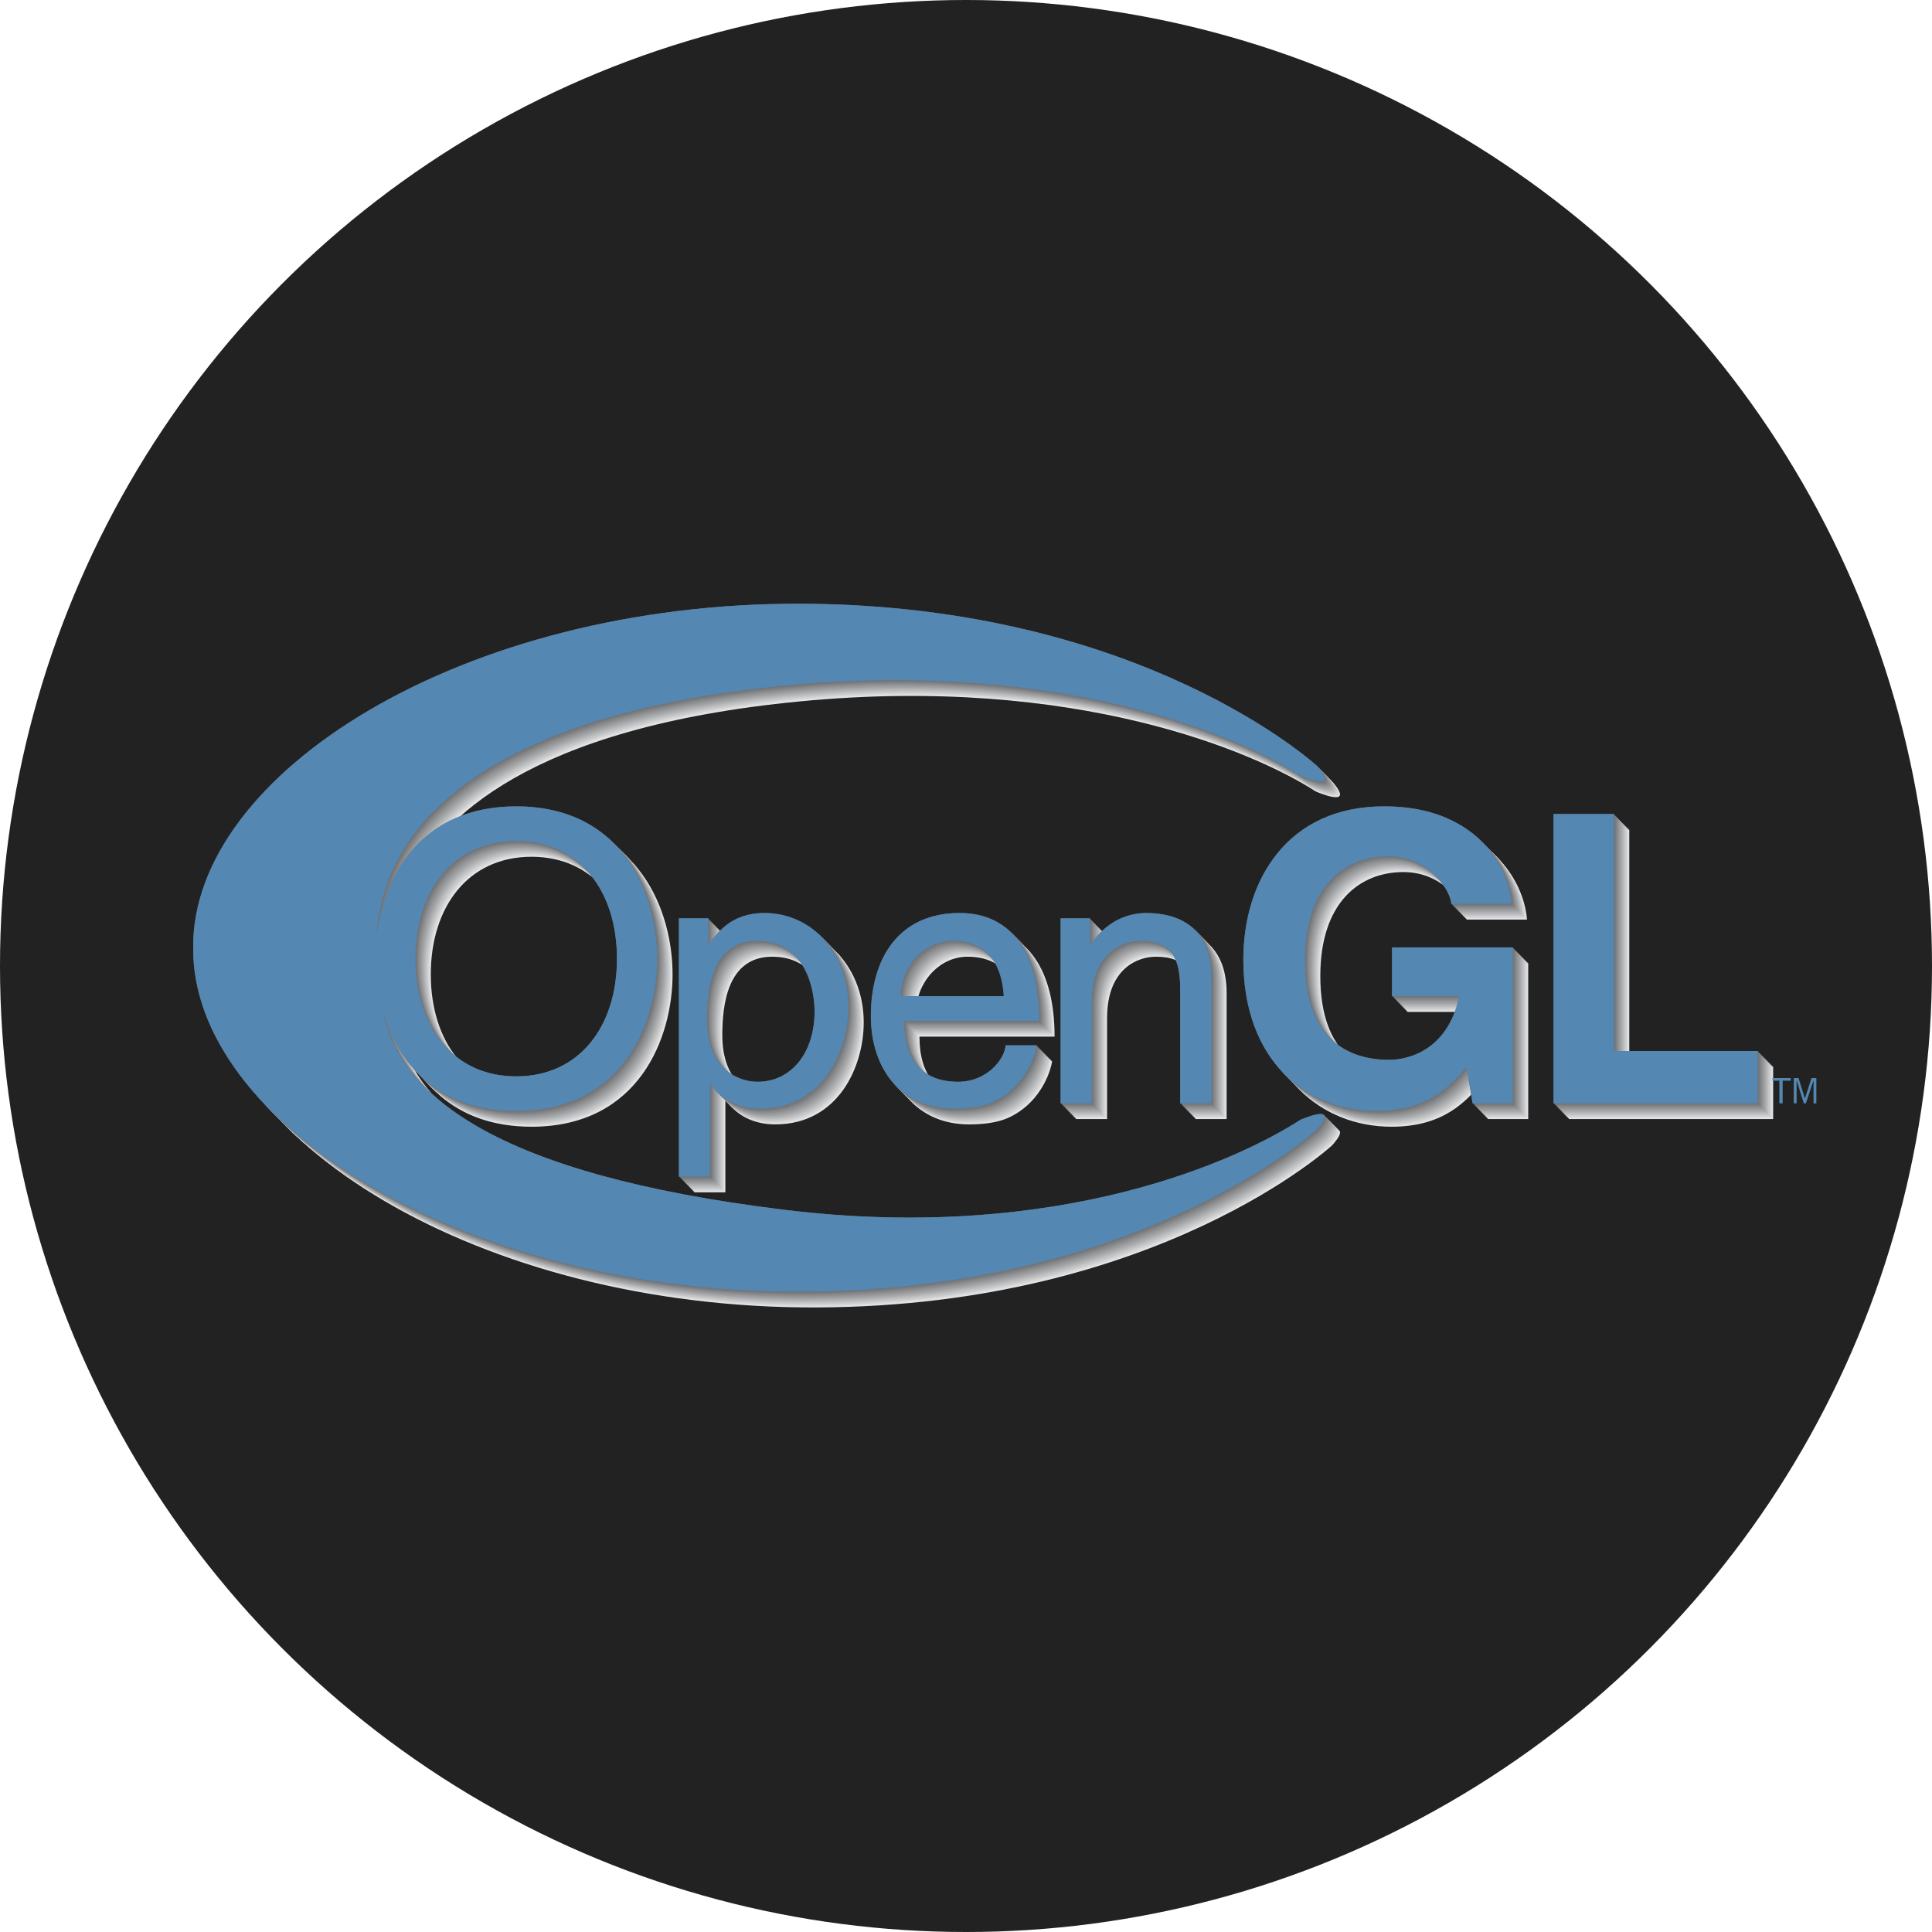 <svg width="80" height="80" viewBox="0 0 80 80" fill="none" xmlns="http://www.w3.org/2000/svg">
<circle cx="40" cy="40" r="40" fill="#222222"/>
<path fill-rule="evenodd" clip-rule="evenodd" d="M22.009 46.655C18.735 46.655 17.125 44.661 16.497 42.578C17.206 45.96 21.036 49.27 33.119 50.747C44.536 52.142 51.975 48.644 54.485 47.016C54.485 47.016 56.181 46.27 55.163 47.423C55.163 47.423 47.973 54.07 33.865 54.138C19.758 54.206 8.566 47.084 8.634 39.894C8.566 32.705 19.758 25.583 33.865 25.651C47.973 25.719 55.163 32.366 55.163 32.366C56.181 33.519 54.485 32.773 54.485 32.773C51.975 31.145 44.568 27.939 33.119 29.043C21.86 30.128 18.185 33.953 16.964 36.531C16.494 37.523 16.282 38.458 16.229 39.4C16.533 36.941 18.061 34.041 22.009 34.041C26.481 34.041 27.849 37.762 27.849 40.349C27.849 42.934 26.481 46.655 22.009 46.655V46.655ZM67.465 44.169H73.422V46.339H64.962V34.358H67.465V44.169V44.169ZM58.274 39.881H63.28V46.339H61.611L61.361 44.836C60.727 45.571 59.81 46.655 57.624 46.655C54.737 46.655 52.118 44.586 52.118 40.381C52.118 37.111 53.937 34.024 57.974 34.041C61.645 34.041 63.097 36.427 63.23 38.078H60.727C60.727 37.611 59.876 36.11 58.108 36.11C56.322 36.11 54.671 37.345 54.671 40.415C54.671 43.686 56.456 44.536 58.158 44.536C58.709 44.536 60.544 44.319 61.061 41.9H58.275V39.881H58.274V39.881ZM22.009 35.476C19.406 35.476 17.838 37.528 17.838 40.349C17.838 43.168 19.406 45.22 22.009 45.22C24.612 45.22 26.18 43.168 26.18 40.349C26.18 37.528 24.612 35.476 22.009 35.476V35.476ZM28.746 38.677H29.962V39.761H29.992C30.299 39.321 30.885 38.457 32.277 38.457C34.313 38.457 35.764 40.183 35.764 42.336C35.764 44.168 34.709 46.558 32.101 46.558C31.076 46.558 30.402 46.075 30.066 45.532H30.036V49.371H28.747V38.677H28.746V38.677ZM32.004 45.444C33.411 45.444 34.363 44.226 34.363 42.541C34.363 41.56 33.967 39.615 31.975 39.615C30.114 39.615 29.909 41.621 29.909 42.867C29.909 44.903 31.184 45.444 32.004 45.444V45.444ZM43.565 43.936C43.522 44.303 43.17 45.386 42.203 46.031C41.852 46.265 41.353 46.558 40.123 46.558C37.969 46.558 36.695 44.932 36.695 42.72C36.695 40.347 37.838 38.457 40.372 38.457C42.584 38.457 43.667 40.215 43.667 42.925H38.072C38.072 44.522 38.819 45.444 40.299 45.444C41.515 45.444 42.232 44.507 42.276 43.936H43.565V43.936ZM42.199 41.9C42.126 40.713 41.628 39.615 40.06 39.615C38.874 39.615 37.936 40.714 37.936 41.9H42.199ZM50.792 46.339H49.503V41.621C49.503 40.288 49.122 39.615 47.863 39.615C47.13 39.615 45.841 40.083 45.841 42.163V46.339H44.552V38.677H45.768V39.761H45.797C46.076 39.351 46.794 38.457 48.111 38.457C49.298 38.457 50.792 38.941 50.792 41.123V46.339V46.339Z" fill="#E6E6E7"/>
<path fill-rule="evenodd" clip-rule="evenodd" d="M74.154 44.641V44.749H73.815V45.687H73.68V44.749H73.338V44.641H74.154ZM74.474 44.641L74.735 45.477H74.74L75.011 44.641H75.212V45.687H75.094V44.749H75.088L74.78 45.687H74.69L74.4 44.749H74.394V45.687H74.276V44.641H74.474V44.641Z" fill="#5487B2"/>
<path fill-rule="evenodd" clip-rule="evenodd" d="M21.979 46.624C18.705 46.624 17.095 44.63 16.467 42.547C17.176 45.929 21.006 49.239 33.09 50.715C44.506 52.111 51.945 48.613 54.455 46.985C54.455 46.985 56.151 46.239 55.133 47.392C55.133 47.392 47.943 54.039 33.836 54.107C19.727 54.175 8.536 47.053 8.604 39.864C8.536 32.674 19.727 25.552 33.835 25.62C47.943 25.688 55.133 32.335 55.133 32.335C56.15 33.488 54.454 32.742 54.454 32.742C51.945 31.114 44.537 27.908 33.089 29.011C21.83 30.096 18.155 33.922 16.934 36.499C16.464 37.491 16.252 38.426 16.199 39.369C16.503 36.91 18.032 34.01 21.979 34.01C26.451 34.01 27.819 37.731 27.819 40.317C27.819 42.903 26.451 46.624 21.979 46.624V46.624ZM67.435 44.138H73.392V46.307H64.932V34.327H67.435V44.138V44.138ZM58.244 39.849H63.25V46.307H61.581C61.498 45.807 61.414 45.306 61.331 44.805C60.697 45.539 59.78 46.624 57.594 46.624C54.707 46.624 52.087 44.555 52.087 40.35C52.087 37.08 53.906 33.993 57.944 34.01C61.615 34.01 63.067 36.396 63.2 38.048H60.697C60.697 37.581 59.846 36.079 58.077 36.079C56.292 36.079 54.641 37.314 54.641 40.384C54.641 43.654 56.426 44.505 58.128 44.505C58.679 44.505 60.514 44.288 61.031 41.869H58.245L58.244 39.849V39.849ZM21.979 35.445C19.376 35.445 17.808 37.497 17.808 40.317C17.808 43.137 19.376 45.189 21.979 45.189C24.582 45.189 26.15 43.137 26.15 40.317C26.15 37.497 24.582 35.445 21.979 35.445V35.445ZM28.717 38.646H29.932V39.73H29.962C30.269 39.291 30.855 38.426 32.247 38.426C34.283 38.426 35.734 40.152 35.734 42.306C35.734 44.137 34.679 46.527 32.071 46.527C31.046 46.527 30.372 46.043 30.035 45.502H30.006V49.34H28.717V38.646ZM31.974 45.414C33.381 45.414 34.334 44.195 34.334 42.51C34.334 41.529 33.937 39.584 31.945 39.584C30.084 39.584 29.88 41.59 29.88 42.835C29.88 44.871 31.154 45.414 31.974 45.414ZM43.535 43.904C43.492 44.271 43.14 45.355 42.173 46C41.822 46.234 41.324 46.527 40.093 46.527C37.94 46.527 36.665 44.901 36.665 42.689C36.665 40.316 37.808 38.426 40.342 38.426C42.554 38.426 43.638 40.184 43.638 42.894H38.042C38.042 44.49 38.789 45.414 40.269 45.414C41.485 45.414 42.202 44.476 42.246 43.904H43.535V43.904ZM42.169 41.868C42.096 40.681 41.598 39.584 40.031 39.584C38.844 39.584 37.906 40.682 37.906 41.868H42.169ZM50.762 46.307H49.473V41.59C49.473 40.257 49.092 39.584 47.832 39.584C47.1 39.584 45.811 40.053 45.811 42.132V46.307H44.522V38.646H45.738V39.73H45.767C46.046 39.32 46.764 38.426 48.081 38.426C49.268 38.426 50.762 38.91 50.762 41.093V46.307V46.307Z" fill="#DFE0E1"/>
<path fill-rule="evenodd" clip-rule="evenodd" d="M21.948 46.593C18.675 46.593 17.064 44.599 16.437 42.516C17.146 45.897 20.976 49.208 33.059 50.684C44.475 52.08 51.915 48.582 54.424 46.954C54.424 46.954 56.12 46.208 55.103 47.361C55.103 47.361 47.913 54.008 33.805 54.075C19.697 54.143 8.506 47.022 8.574 39.833C8.506 32.643 19.697 25.521 33.805 25.589C47.913 25.657 55.103 32.304 55.103 32.304C56.12 33.456 54.424 32.711 54.424 32.711C51.915 31.083 44.507 27.877 33.059 28.98C21.8 30.066 18.125 33.891 16.904 36.468C16.434 37.46 16.222 38.395 16.169 39.337C16.473 36.879 18.001 33.979 21.948 33.979C26.42 33.979 27.789 37.7 27.789 40.286C27.789 42.872 26.42 46.593 21.948 46.593V46.593ZM67.405 44.107H73.361V46.276H64.902V34.296H67.405V44.107V44.107ZM58.214 39.819H63.219V46.276H61.551L61.3 44.774C60.667 45.508 59.749 46.593 57.563 46.593C54.677 46.593 52.057 44.524 52.057 40.319C52.057 37.049 53.876 33.962 57.914 33.979C61.585 33.979 63.037 36.365 63.17 38.017H60.667C60.667 37.55 59.816 36.048 58.047 36.048C56.262 36.048 54.61 37.283 54.61 40.353C54.61 43.623 56.395 44.474 58.098 44.474C58.648 44.474 60.483 44.257 61 41.838C60.072 41.837 59.143 41.837 58.214 41.838L58.214 39.819V39.819ZM21.948 35.414C19.346 35.414 17.777 37.467 17.777 40.286C17.777 43.106 19.346 45.158 21.948 45.158C24.552 45.158 26.12 43.106 26.12 40.286C26.12 37.466 24.552 35.414 21.948 35.414ZM28.687 38.615H29.902V39.699H29.932C30.239 39.26 30.825 38.395 32.217 38.395C34.253 38.395 35.705 40.121 35.705 42.275C35.705 44.105 34.649 46.496 32.041 46.496C31.016 46.496 30.343 46.012 30.006 45.471H29.976V49.309C29.546 49.308 29.117 49.308 28.687 49.309L28.687 38.615ZM31.944 45.383C33.35 45.383 34.303 44.164 34.303 42.48C34.303 41.498 33.907 39.553 31.915 39.553C30.054 39.553 29.849 41.56 29.849 42.805C29.849 44.84 31.123 45.383 31.944 45.383V45.383ZM43.505 43.873C43.461 44.24 43.11 45.324 42.143 45.969C41.791 46.203 41.293 46.496 40.062 46.496C37.909 46.496 36.635 44.87 36.635 42.658C36.635 40.285 37.777 38.395 40.311 38.395C42.524 38.395 43.607 40.153 43.607 42.863H38.011C38.011 44.459 38.758 45.383 40.238 45.383C41.454 45.383 42.171 44.445 42.215 43.873H43.505V43.873ZM42.139 41.837C42.066 40.651 41.568 39.552 40 39.552C38.814 39.552 37.876 40.651 37.876 41.837H42.139ZM50.732 46.276H49.443V41.559C49.443 40.226 49.062 39.552 47.803 39.552C47.07 39.552 45.78 40.022 45.78 42.101V46.276H44.491V38.615H45.707V39.699H45.737C46.015 39.289 46.732 38.395 48.051 38.395C49.237 38.395 50.732 38.879 50.732 41.062V46.276V46.276Z" fill="#D9DADB"/>
<path fill-rule="evenodd" clip-rule="evenodd" d="M21.918 46.562C18.644 46.562 17.035 44.568 16.407 42.484C17.116 45.866 20.945 49.177 33.029 50.654C44.445 52.049 51.884 48.551 54.394 46.923C54.394 46.923 56.09 46.177 55.073 47.331C55.073 47.331 47.883 53.977 33.775 54.045C19.667 54.113 8.475 46.991 8.543 39.802C8.475 32.612 19.667 25.49 33.775 25.558C47.883 25.626 55.073 32.273 55.073 32.273C56.09 33.426 54.394 32.68 54.394 32.68C51.884 31.052 44.477 27.846 33.029 28.949C21.77 30.035 18.094 33.86 16.874 36.437C16.404 37.429 16.191 38.364 16.138 39.307C16.442 36.848 17.971 33.948 21.918 33.948C26.39 33.948 27.758 37.669 27.758 40.255C27.758 42.841 26.39 46.562 21.918 46.562V46.562ZM67.374 44.077C69.36 44.076 71.345 44.076 73.331 44.077V46.245H64.872V34.265H67.374V44.077V44.077ZM58.183 39.788H63.189V46.245H61.52C61.437 45.744 61.353 45.244 61.271 44.744C60.636 45.478 59.719 46.562 57.533 46.562C54.647 46.562 52.027 44.493 52.027 40.288C52.027 37.018 53.846 33.931 57.883 33.948C61.555 33.948 63.006 36.334 63.14 37.986H60.637C60.637 37.518 59.786 36.017 58.017 36.017C56.232 36.017 54.58 37.252 54.58 40.322C54.58 43.592 56.365 44.443 58.067 44.443C58.617 44.443 60.453 44.226 60.97 41.806H58.184L58.183 39.788V39.788ZM21.918 35.383C19.316 35.383 17.747 37.435 17.747 40.255C17.747 43.075 19.316 45.127 21.918 45.127C24.521 45.127 26.09 43.075 26.09 40.255C26.09 37.435 24.521 35.383 21.918 35.383ZM28.656 38.584H29.872V39.668H29.902C30.209 39.228 30.795 38.364 32.186 38.364C34.223 38.364 35.674 40.09 35.674 42.244C35.674 44.074 34.619 46.465 32.011 46.465C30.985 46.465 30.312 45.981 29.975 45.44H29.945V49.277H28.656L28.656 38.584V38.584ZM31.913 45.352C33.32 45.352 34.273 44.133 34.273 42.449C34.273 41.467 33.876 39.522 31.884 39.522C30.024 39.522 29.819 41.529 29.819 42.774C29.819 44.81 31.093 45.352 31.913 45.352ZM43.474 43.843C43.431 44.209 43.079 45.293 42.113 45.938C41.761 46.172 41.263 46.465 40.032 46.465C37.879 46.465 36.605 44.839 36.605 42.627C36.605 40.254 37.747 38.364 40.281 38.364C42.493 38.364 43.577 40.122 43.577 42.832C41.712 42.832 39.846 42.832 37.981 42.832C37.981 44.429 38.728 45.352 40.208 45.352C41.423 45.352 42.141 44.414 42.185 43.843L43.474 43.843V43.843ZM42.108 41.806C42.035 40.62 41.537 39.521 39.97 39.521C38.783 39.521 37.846 40.62 37.846 41.806H42.108V41.806ZM50.702 46.245H49.413V41.529C49.413 40.196 49.031 39.521 47.772 39.521C47.04 39.521 45.751 39.99 45.751 42.07V46.245H44.461V38.584H45.677V39.668H45.707C45.984 39.258 46.703 38.364 48.02 38.364C49.207 38.364 50.702 38.848 50.702 41.03V46.245V46.245Z" fill="#D3D4D5"/>
<path fill-rule="evenodd" clip-rule="evenodd" d="M21.888 46.532C18.614 46.532 17.004 44.537 16.377 42.453C17.085 45.835 20.915 49.146 32.999 50.623C44.415 52.018 51.854 48.52 54.364 46.892C54.364 46.892 56.06 46.146 55.042 47.299C55.042 47.299 47.852 53.946 33.745 54.014C19.637 54.082 8.446 46.96 8.513 39.77C8.445 32.581 19.637 25.459 33.745 25.527C47.852 25.595 55.042 32.242 55.042 32.242C56.06 33.395 54.364 32.649 54.364 32.649C51.854 31.021 44.446 27.815 32.998 28.918C21.739 30.003 18.064 33.829 16.843 36.406C16.373 37.398 16.161 38.333 16.108 39.276C16.412 36.817 17.941 33.917 21.888 33.917C26.36 33.917 27.728 37.638 27.728 40.224C27.728 42.811 26.36 46.532 21.888 46.532V46.532ZM67.344 44.045H73.301V46.214H64.841V34.234H67.344V44.045V44.045ZM58.153 39.757H63.159V46.214H61.49C61.407 45.713 61.323 45.213 61.241 44.712C60.606 45.447 59.689 46.531 57.503 46.531C54.616 46.531 51.996 44.462 51.996 40.257C51.996 36.986 53.815 33.9 57.853 33.917C61.525 33.917 62.976 36.303 63.109 37.955H60.607C60.607 37.487 59.756 35.986 57.987 35.986C56.202 35.986 54.55 37.221 54.55 40.291C54.55 43.562 56.335 44.413 58.037 44.413C58.588 44.413 60.423 44.195 60.94 41.776H58.154L58.153 39.757V39.757ZM21.888 35.352C19.285 35.352 17.717 37.404 17.717 40.224C17.717 43.044 19.285 45.096 21.888 45.096C24.491 45.096 26.059 43.044 26.059 40.224C26.059 37.404 24.491 35.352 21.888 35.352V35.352ZM28.626 38.553H29.842V39.637H29.871C30.179 39.197 30.765 38.333 32.157 38.333C34.193 38.333 35.644 40.059 35.644 42.213C35.644 44.043 34.588 46.434 31.981 46.434C30.956 46.434 30.282 45.95 29.945 45.408H29.915V49.246H28.626L28.626 38.553V38.553ZM31.883 45.321C33.29 45.321 34.242 44.102 34.242 42.418C34.242 41.436 33.846 39.49 31.854 39.49C29.993 39.49 29.788 41.497 29.788 42.743C29.788 44.779 31.063 45.321 31.883 45.321ZM43.444 43.812C43.401 44.178 43.049 45.262 42.083 45.906C41.731 46.141 41.233 46.434 40.002 46.434C37.849 46.434 36.574 44.809 36.574 42.596C36.574 40.223 37.717 38.333 40.251 38.333C42.463 38.333 43.547 40.091 43.547 42.801H37.951C37.951 44.398 38.699 45.321 40.178 45.321C41.394 45.321 42.111 44.384 42.155 43.812L43.444 43.812V43.812ZM42.078 41.776C42.005 40.589 41.507 39.49 39.94 39.49C38.753 39.49 37.816 40.59 37.816 41.776H42.078ZM50.672 46.214H49.383V41.497C49.383 40.164 49.001 39.49 47.741 39.49C47.01 39.49 45.72 39.959 45.72 42.039V46.214H44.431V38.553H45.647V39.637H45.676C45.955 39.227 46.673 38.333 47.99 38.333C49.177 38.333 50.672 38.816 50.672 40.999V46.214V46.214Z" fill="#CCCDCF"/>
<path fill-rule="evenodd" clip-rule="evenodd" d="M21.858 46.5C18.584 46.5 16.974 44.506 16.346 42.422C17.055 45.804 20.885 49.115 32.969 50.592C44.385 51.987 51.824 48.489 54.334 46.861C54.334 46.861 56.029 46.115 55.013 47.268C55.013 47.268 47.822 53.915 33.715 53.983C19.607 54.051 8.415 46.929 8.483 39.74C8.415 32.55 19.607 25.428 33.715 25.496C47.822 25.564 55.013 32.211 55.013 32.211C56.029 33.364 54.334 32.618 54.334 32.618C51.824 30.99 44.417 27.784 32.969 28.888C21.709 29.973 18.034 33.798 16.813 36.376C16.343 37.367 16.131 38.303 16.078 39.245C16.382 36.786 17.911 33.886 21.858 33.886C26.33 33.886 27.698 37.607 27.698 40.193C27.698 42.78 26.33 46.5 21.858 46.5V46.5ZM67.314 44.014H73.271V46.183H64.812V34.203H67.314V44.014V44.014ZM58.123 39.726H63.129V46.183H61.461L61.21 44.681C60.576 45.416 59.659 46.5 57.473 46.5C54.587 46.5 51.967 44.431 51.967 40.226C51.967 36.956 53.785 33.869 57.823 33.886C61.495 33.886 62.946 36.272 63.08 37.924H60.577C60.577 37.456 59.726 35.955 57.957 35.955C56.172 35.955 54.52 37.189 54.52 40.26C54.52 43.53 56.305 44.38 58.007 44.38C58.558 44.38 60.393 44.163 60.91 41.744H58.124L58.123 39.726V39.726ZM21.858 35.321C19.255 35.321 17.687 37.373 17.687 40.193C17.687 43.013 19.255 45.065 21.858 45.065C24.461 45.065 26.029 43.013 26.029 40.193C26.029 37.374 24.461 35.321 21.858 35.321V35.321ZM28.596 38.522H29.812V39.606H29.841C30.149 39.166 30.735 38.302 32.127 38.302C34.163 38.302 35.614 40.028 35.614 42.181C35.614 44.013 34.559 46.403 31.951 46.403C30.925 46.403 30.252 45.919 29.915 45.377H29.885V49.216H28.596V38.522V38.522ZM31.853 45.29C33.26 45.29 34.213 44.071 34.213 42.387C34.213 41.406 33.816 39.46 31.824 39.46C29.964 39.46 29.759 41.467 29.759 42.712C29.759 44.748 31.033 45.29 31.853 45.29ZM43.414 43.781C43.371 44.148 43.019 45.231 42.053 45.876C41.701 46.11 41.203 46.403 39.972 46.403C37.819 46.403 36.544 44.777 36.544 42.565C36.544 40.192 37.687 38.302 40.221 38.302C42.433 38.302 43.517 40.06 43.517 42.77H37.921C37.921 44.367 38.668 45.29 40.148 45.29C41.364 45.29 42.081 44.352 42.125 43.781C42.555 43.781 42.985 43.781 43.414 43.781ZM42.048 41.745C41.975 40.558 41.477 39.46 39.91 39.46C38.723 39.46 37.786 40.559 37.786 41.745H42.048ZM50.642 46.183H49.353V41.466C49.353 40.133 48.971 39.459 47.712 39.459C46.98 39.459 45.69 39.928 45.69 42.009V46.183H44.401V38.522H45.617V39.606H45.647C45.925 39.196 46.642 38.302 47.961 38.302C49.147 38.302 50.642 38.786 50.642 40.968V46.183V46.183Z" fill="#C6C7C9"/>
<path fill-rule="evenodd" clip-rule="evenodd" d="M21.828 46.469C18.554 46.469 16.944 44.475 16.316 42.392C17.025 45.773 20.855 49.084 32.939 50.561C44.355 51.956 51.794 48.458 54.304 46.83C54.304 46.83 56 46.084 54.982 47.237C54.982 47.237 47.792 53.884 33.684 53.952C19.576 54.02 8.385 46.898 8.453 39.708C8.385 32.519 19.576 25.397 33.684 25.465C47.792 25.533 54.982 32.18 54.982 32.18C56 33.333 54.304 32.587 54.304 32.587C51.794 30.959 44.386 27.753 32.939 28.857C21.679 29.942 18.004 33.767 16.783 36.345C16.313 37.337 16.101 38.272 16.048 39.214C16.352 36.755 17.88 33.855 21.828 33.855C26.299 33.855 27.668 37.576 27.668 40.162C27.668 42.748 26.3 46.469 21.828 46.469V46.469ZM67.284 43.983H73.241V46.153C70.421 46.152 67.601 46.152 64.781 46.153V34.172H67.284V43.983ZM58.093 39.695C59.762 39.695 61.43 39.695 63.099 39.695V46.153C62.543 46.152 61.987 46.152 61.43 46.153L61.18 44.651C60.546 45.385 59.629 46.469 57.443 46.469C54.556 46.469 51.937 44.401 51.937 40.195C51.937 36.925 53.755 33.838 57.793 33.855C61.464 33.855 62.916 36.241 63.049 37.893H60.546C60.546 37.426 59.695 35.924 57.926 35.924C56.141 35.924 54.49 37.159 54.49 40.229C54.49 43.499 56.275 44.35 57.977 44.35C58.527 44.35 60.363 44.133 60.88 41.714H58.093L58.093 39.695V39.695ZM21.828 35.29C19.225 35.29 17.657 37.342 17.657 40.162C17.657 42.982 19.225 45.034 21.828 45.034C24.431 45.034 25.999 42.982 25.999 40.162C25.999 37.342 24.431 35.29 21.828 35.29ZM28.566 38.491H29.781V39.575H29.811C30.119 39.135 30.704 38.271 32.096 38.271C34.132 38.271 35.584 39.997 35.584 42.15C35.584 43.982 34.528 46.372 31.92 46.372C30.895 46.372 30.221 45.889 29.884 45.346H29.855V49.185H28.566L28.566 38.491V38.491ZM31.823 45.259C33.23 45.259 34.183 44.04 34.183 42.355C34.183 41.374 33.786 39.428 31.794 39.428C29.934 39.428 29.728 41.435 29.728 42.681C29.728 44.717 31.003 45.259 31.823 45.259V45.259ZM43.384 43.75C43.34 44.116 42.988 45.2 42.022 45.845C41.671 46.079 41.173 46.372 39.942 46.372C37.788 46.372 36.514 44.746 36.514 42.534C36.514 40.161 37.657 38.271 40.191 38.271C42.403 38.271 43.486 40.029 43.486 42.739H37.891C37.891 44.336 38.638 45.259 40.117 45.259C41.333 45.259 42.05 44.321 42.094 43.75H43.384V43.75ZM42.018 41.714C41.945 40.527 41.447 39.428 39.879 39.428C38.693 39.428 37.755 40.527 37.755 41.714H42.018V41.714ZM50.611 46.153C50.182 46.152 49.752 46.152 49.322 46.153V41.435C49.322 40.102 48.941 39.428 47.682 39.428C46.949 39.428 45.66 39.897 45.66 41.977V46.153C45.23 46.152 44.801 46.152 44.371 46.153V38.491H45.587V39.575H45.616C45.894 39.165 46.612 38.271 47.93 38.271C49.117 38.271 50.611 38.755 50.611 40.937V46.153V46.153Z" fill="#C1C3C5"/>
<path fill-rule="evenodd" clip-rule="evenodd" d="M21.798 46.438C18.523 46.438 16.914 44.444 16.286 42.361C16.995 45.743 20.825 49.053 32.908 50.53C44.325 51.925 51.764 48.427 54.273 46.799C54.273 46.799 55.969 46.053 54.952 47.206C54.952 47.206 47.762 53.853 33.654 53.92C19.546 53.988 8.355 46.867 8.423 39.677C8.355 32.488 19.546 25.366 33.654 25.434C47.762 25.502 54.952 32.149 54.952 32.149C55.969 33.302 54.273 32.556 54.273 32.556C51.764 30.928 44.356 27.722 32.908 28.825C21.649 29.911 17.974 33.736 16.753 36.314C16.283 37.306 16.071 38.241 16.017 39.183C16.322 36.724 17.85 33.824 21.798 33.824C26.269 33.824 27.637 37.545 27.637 40.131C27.638 42.717 26.269 46.438 21.798 46.438V46.438ZM67.254 43.952H73.21V46.121H64.751V34.141H67.254V43.952ZM58.063 39.664H63.069V46.121H61.4C61.317 45.621 61.233 45.12 61.151 44.62C60.516 45.354 59.599 46.438 57.413 46.438C54.526 46.438 51.906 44.369 51.906 40.164C51.906 36.894 53.725 33.807 57.763 33.824C61.434 33.824 62.886 36.21 63.019 37.862H60.517C60.517 37.395 59.665 35.893 57.897 35.893C56.111 35.893 54.46 37.128 54.46 40.198C54.46 43.469 56.245 44.32 57.947 44.32C58.498 44.32 60.333 44.103 60.85 41.683H58.063L58.063 39.664V39.664ZM21.798 35.259C19.195 35.259 17.626 37.311 17.626 40.131C17.626 42.951 19.195 45.003 21.798 45.003C24.4 45.003 25.969 42.95 25.969 40.131C25.969 37.311 24.4 35.259 21.798 35.259ZM28.535 38.46H29.752V39.544C29.761 39.544 29.771 39.544 29.781 39.544C30.088 39.105 30.674 38.24 32.066 38.24C34.102 38.24 35.553 39.966 35.553 42.12C35.553 43.951 34.498 46.341 31.89 46.341C30.865 46.341 30.191 45.858 29.854 45.316H29.825V49.154H28.536L28.535 38.46V38.46ZM31.793 45.228C33.199 45.228 34.152 44.009 34.152 42.324C34.152 41.344 33.755 39.398 31.763 39.398C29.903 39.398 29.698 41.404 29.698 42.649C29.698 44.685 30.973 45.228 31.793 45.228ZM43.354 43.719C43.31 44.085 42.959 45.169 41.992 45.814C41.64 46.048 41.142 46.341 39.912 46.341C37.758 46.341 36.484 44.715 36.484 42.503C36.484 40.13 37.626 38.24 40.16 38.24C42.372 38.24 43.456 39.999 43.456 42.708H37.861C37.861 44.305 38.608 45.228 40.087 45.228C41.303 45.228 42.02 44.291 42.065 43.719L43.354 43.719V43.719ZM41.988 41.683C41.915 40.496 41.417 39.398 39.849 39.398C38.662 39.398 37.725 40.496 37.725 41.683C39.146 41.682 40.567 41.682 41.988 41.683V41.683ZM50.581 46.121H49.292V41.404C49.292 40.071 48.911 39.398 47.651 39.398C46.918 39.398 45.629 39.866 45.629 41.946V46.121H44.34V38.46H45.556V39.544H45.586C45.864 39.133 46.582 38.24 47.9 38.24C49.087 38.24 50.581 38.723 50.581 40.906V46.121V46.121Z" fill="#BBBCBF"/>
<path fill-rule="evenodd" clip-rule="evenodd" d="M21.767 46.407C18.494 46.407 16.883 44.413 16.256 42.329C16.965 45.711 20.794 49.022 32.878 50.499C44.294 51.894 51.733 48.396 54.243 46.768C54.243 46.768 55.938 46.022 54.922 47.175C54.922 47.175 47.732 53.822 33.624 53.89C19.516 53.958 8.325 46.837 8.392 39.647C8.325 32.457 19.516 25.335 33.624 25.403C47.732 25.471 54.922 32.118 54.922 32.118C55.938 33.271 54.243 32.525 54.243 32.525C51.733 30.897 44.326 27.691 32.878 28.795C21.619 29.88 17.943 33.705 16.722 36.283C16.253 37.275 16.041 38.21 15.987 39.152C16.291 36.693 17.82 33.793 21.767 33.793C26.239 33.793 27.607 37.514 27.607 40.1C27.607 42.687 26.239 46.407 21.767 46.407V46.407ZM67.224 43.921H73.18V46.09H64.721V34.11H67.224V43.921ZM58.033 39.633H63.039V46.09H61.37L61.12 44.589C60.486 45.323 59.568 46.407 57.383 46.407C54.496 46.407 51.876 44.338 51.876 40.134C51.876 36.863 53.695 33.776 57.733 33.793C61.404 33.793 62.855 36.179 62.989 37.831H60.486C60.486 37.364 59.635 35.863 57.866 35.863C56.081 35.863 54.43 37.097 54.43 40.167C54.43 43.438 56.215 44.289 57.917 44.289C58.468 44.289 60.303 44.072 60.82 41.653C59.891 41.652 58.962 41.652 58.033 41.653L58.033 39.633V39.633ZM21.767 35.228C19.165 35.228 17.596 37.28 17.596 40.1C17.596 42.92 19.165 44.972 21.767 44.972C24.37 44.972 25.939 42.92 25.939 40.1C25.939 37.28 24.37 35.228 21.767 35.228ZM28.506 38.429H29.721V39.513H29.751C30.058 39.074 30.644 38.21 32.036 38.21C34.072 38.21 35.523 39.935 35.523 42.089C35.523 43.92 34.468 46.31 31.86 46.31C30.835 46.31 30.161 45.827 29.824 45.285H29.794V49.123C29.365 49.122 28.935 49.122 28.506 49.123V38.429ZM31.762 45.197C33.169 45.197 34.122 43.978 34.122 42.294C34.122 41.312 33.725 39.367 31.733 39.367C29.872 39.367 29.667 41.374 29.667 42.619C29.668 44.655 30.942 45.197 31.762 45.197V45.197ZM43.324 43.688C43.28 44.054 42.928 45.138 41.962 45.783C41.61 46.017 41.112 46.31 39.881 46.31C37.728 46.31 36.453 44.684 36.453 42.472C36.453 40.099 37.596 38.209 40.13 38.209C42.342 38.209 43.426 39.967 43.426 42.677H37.83C37.83 44.273 38.578 45.197 40.057 45.197C41.272 45.197 41.99 44.259 42.034 43.688H43.324V43.688ZM41.957 41.652C41.885 40.465 41.386 39.367 39.819 39.367C38.633 39.367 37.695 40.465 37.695 41.652H41.957ZM50.551 46.09H49.262V41.373C49.262 40.04 48.881 39.366 47.621 39.366C46.889 39.366 45.599 39.836 45.599 41.915V46.09H44.31V38.429H45.526V39.513H45.556C45.834 39.103 46.551 38.21 47.87 38.21C49.056 38.21 50.551 38.693 50.551 40.876V46.09Z" fill="#B5B6B8"/>
<path fill-rule="evenodd" clip-rule="evenodd" d="M21.738 46.376C18.464 46.376 16.854 44.382 16.226 42.298C16.935 45.68 20.765 48.991 32.848 50.468C44.265 51.863 51.704 48.365 54.213 46.737C54.213 46.737 55.909 45.991 54.892 47.145C54.892 47.145 47.702 53.791 33.594 53.859C19.486 53.926 8.295 46.805 8.363 39.616C8.295 32.426 19.486 25.304 33.594 25.372C47.702 25.44 54.892 32.087 54.892 32.087C55.909 33.24 54.213 32.494 54.213 32.494C51.703 30.866 44.296 27.66 32.848 28.764C21.589 29.849 17.913 33.674 16.693 36.252C16.223 37.243 16.01 38.179 15.957 39.121C16.262 36.662 17.79 33.762 21.738 33.762C26.209 33.762 27.578 37.483 27.578 40.069C27.578 42.656 26.209 46.376 21.738 46.376ZM67.194 43.89H73.151V46.059H64.691V34.079H67.194V43.89V43.89ZM58.003 39.602H63.009V46.059H61.34L61.09 44.558C60.456 45.292 59.539 46.376 57.353 46.376C54.466 46.376 51.847 44.307 51.847 40.103C51.847 36.832 53.665 33.745 57.703 33.762C61.374 33.762 62.826 36.148 62.959 37.8H60.456C60.456 37.333 59.605 35.831 57.836 35.831C56.051 35.831 54.4 37.066 54.4 40.136C54.4 43.406 56.185 44.257 57.887 44.257C58.437 44.257 60.273 44.04 60.79 41.62H58.004L58.003 39.602V39.602ZM21.738 35.197C19.135 35.197 17.566 37.25 17.566 40.069C17.566 42.889 19.135 44.941 21.738 44.941C24.341 44.941 25.909 42.889 25.909 40.069C25.909 37.25 24.34 35.197 21.738 35.197V35.197ZM28.475 38.398H29.691V39.482H29.721C30.028 39.043 30.614 38.179 32.006 38.179C34.042 38.179 35.493 39.904 35.493 42.058C35.493 43.889 34.438 46.279 31.83 46.279C30.805 46.279 30.131 45.795 29.794 45.254H29.765V49.092C29.335 49.091 28.905 49.091 28.476 49.092L28.475 38.398V38.398ZM31.733 45.165C33.14 45.165 34.093 43.947 34.093 42.263C34.093 41.281 33.696 39.335 31.704 39.335C29.843 39.335 29.638 41.343 29.638 42.587C29.638 44.624 30.913 45.165 31.733 45.165ZM43.294 43.657C43.25 44.023 42.898 45.107 41.932 45.752C41.58 45.986 41.082 46.279 39.852 46.279C37.698 46.279 36.424 44.653 36.424 42.441C36.424 40.068 37.566 38.178 40.1 38.178C42.313 38.178 43.396 39.936 43.396 42.646H37.8C37.8 44.242 38.547 45.165 40.027 45.165C41.242 45.165 41.96 44.228 42.004 43.657H43.294V43.657ZM41.928 41.621C41.855 40.434 41.357 39.335 39.789 39.335C38.602 39.335 37.665 40.434 37.665 41.621H41.928V41.621ZM50.521 46.059H49.232V41.343C49.232 40.009 48.851 39.335 47.592 39.335C46.859 39.335 45.569 39.804 45.569 41.884V46.059H44.28V38.398H45.496V39.482H45.526C45.804 39.072 46.521 38.178 47.84 38.178C49.026 38.178 50.521 38.662 50.521 40.844V46.059V46.059Z" fill="#AEB0B2"/>
<path fill-rule="evenodd" clip-rule="evenodd" d="M21.707 46.346C18.433 46.346 16.824 44.351 16.196 42.267C16.904 45.649 20.735 48.96 32.818 50.437C44.234 51.832 51.673 48.334 54.183 46.706C54.183 46.706 55.879 45.96 54.862 47.113C54.862 47.113 47.672 53.761 33.564 53.828C19.456 53.896 8.264 46.774 8.332 39.584C8.264 32.395 19.456 25.273 33.564 25.341C47.672 25.409 54.862 32.056 54.862 32.056C55.879 33.209 54.183 32.463 54.183 32.463C51.673 30.835 44.266 27.629 32.818 28.732C21.559 29.818 17.883 33.643 16.662 36.221C16.192 37.213 15.98 38.148 15.927 39.09C16.231 36.631 17.76 33.731 21.707 33.731C26.179 33.731 27.547 37.452 27.547 40.038C27.547 42.625 26.179 46.346 21.707 46.346V46.346ZM67.164 43.859H73.12V46.028H64.661V34.048H67.164V43.859V43.859ZM57.973 39.571H62.979V46.029H61.31L61.059 44.527C60.426 45.261 59.508 46.346 57.323 46.346C54.436 46.346 51.816 44.276 51.816 40.071C51.816 36.801 53.635 33.714 57.673 33.731C61.344 33.731 62.796 36.117 62.929 37.769H60.426C60.426 37.302 59.575 35.8 57.806 35.8C56.021 35.8 54.37 37.035 54.37 40.105C54.37 43.376 56.155 44.227 57.857 44.227C58.407 44.227 60.243 44.009 60.76 41.59H57.973L57.973 39.571V39.571ZM21.707 35.166C19.105 35.166 17.536 37.219 17.536 40.038C17.536 42.859 19.105 44.91 21.707 44.91C24.311 44.91 25.879 42.859 25.879 40.038C25.879 37.218 24.31 35.166 21.707 35.166V35.166ZM28.445 38.367H29.661V39.451H29.69C29.998 39.012 30.584 38.147 31.976 38.147C34.012 38.147 35.463 39.874 35.463 42.027C35.463 43.858 34.407 46.248 31.8 46.248C30.774 46.248 30.101 45.765 29.764 45.223C29.754 45.222 29.744 45.222 29.735 45.223V49.06H28.445L28.445 38.367V38.367ZM31.703 45.135C33.109 45.135 34.062 43.916 34.062 42.232C34.062 41.25 33.665 39.304 31.673 39.304C29.813 39.304 29.608 41.311 29.608 42.556C29.608 44.593 30.882 45.135 31.703 45.135V45.135ZM43.264 43.626C43.22 43.992 42.868 45.076 41.902 45.72C41.55 45.955 41.052 46.248 39.821 46.248C37.668 46.248 36.393 44.623 36.393 42.41C36.393 40.037 37.536 38.147 40.07 38.147C42.282 38.147 43.366 39.905 43.366 42.615H37.77C37.77 44.212 38.517 45.135 39.997 45.135C41.213 45.135 41.93 44.197 41.974 43.626L43.264 43.626V43.626ZM41.897 41.59C41.824 40.403 41.327 39.304 39.759 39.304C38.572 39.304 37.635 40.403 37.635 41.59H41.897V41.59ZM50.491 46.028H49.202V41.311C49.202 39.978 48.821 39.304 47.561 39.304C46.828 39.304 45.539 39.773 45.539 41.853V46.028H44.25V38.367H45.466V39.451H45.496C45.773 39.041 46.492 38.147 47.81 38.147C48.996 38.147 50.491 38.63 50.491 40.813V46.028V46.028Z" fill="#A8AAAC"/>
<path fill-rule="evenodd" clip-rule="evenodd" d="M21.677 46.314C18.403 46.314 16.793 44.32 16.166 42.236C16.875 45.618 20.704 48.929 32.788 50.406C44.204 51.801 51.643 48.303 54.153 46.675C54.153 46.675 55.849 45.929 54.832 47.082C54.832 47.082 47.642 53.729 33.534 53.797C19.426 53.865 8.235 46.743 8.303 39.553C8.234 32.364 19.426 25.242 33.534 25.31C47.642 25.378 54.831 32.025 54.831 32.025C55.849 33.178 54.153 32.431 54.153 32.431C51.643 30.804 44.235 27.598 32.787 28.701C21.529 29.787 17.853 33.612 16.632 36.19C16.162 37.182 15.95 38.117 15.897 39.059C16.201 36.6 17.729 33.7 21.677 33.7C26.149 33.7 27.517 37.421 27.517 40.007C27.517 42.594 26.149 46.314 21.677 46.314V46.314ZM67.134 43.828H73.09V45.997C70.271 45.997 67.451 45.997 64.631 45.997V34.017H67.134V43.828V43.828ZM57.943 39.54H62.949V45.998C62.393 45.997 61.836 45.997 61.28 45.998C61.197 45.496 61.113 44.996 61.03 44.495C60.396 45.23 59.478 46.314 57.292 46.314C54.406 46.314 51.786 44.245 51.786 40.04C51.786 36.77 53.605 33.683 57.643 33.7C61.314 33.7 62.766 36.086 62.899 37.738H60.396C60.396 37.271 59.545 35.769 57.777 35.769C55.991 35.769 54.339 37.004 54.339 40.074C54.339 43.345 56.124 44.195 57.827 44.195C58.377 44.195 60.212 43.978 60.729 41.559H57.943L57.943 39.54V39.54ZM21.677 35.135C19.074 35.135 17.506 37.187 17.506 40.007C17.506 42.827 19.074 44.879 21.677 44.879C24.28 44.879 25.849 42.827 25.849 40.007C25.849 37.187 24.28 35.135 21.677 35.135V35.135ZM28.415 38.336H29.631V39.42H29.66C29.968 38.98 30.554 38.116 31.946 38.116C33.982 38.116 35.433 39.842 35.433 41.995C35.433 43.826 34.377 46.217 31.77 46.217C30.744 46.217 30.071 45.733 29.734 45.191H29.704V49.029H28.415L28.415 38.336V38.336ZM31.673 45.103C33.079 45.103 34.032 43.885 34.032 42.201C34.032 41.219 33.635 39.273 31.643 39.273C29.783 39.273 29.578 41.28 29.578 42.526C29.578 44.562 30.852 45.103 31.673 45.103V45.103ZM43.233 43.595C43.19 43.961 42.838 45.045 41.871 45.689C41.52 45.924 41.022 46.217 39.791 46.217C37.638 46.217 36.364 44.591 36.364 42.379C36.364 40.006 37.506 38.116 40.04 38.116C42.252 38.116 43.336 39.874 43.336 42.584H37.74C37.74 44.181 38.487 45.103 39.967 45.103C41.182 45.103 41.9 44.166 41.944 43.595H43.233V43.595ZM41.867 41.559C41.794 40.372 41.296 39.273 39.729 39.273C38.542 39.273 37.605 40.372 37.605 41.559H41.867ZM50.461 45.997C50.031 45.997 49.601 45.997 49.172 45.997V41.28C49.172 39.947 48.79 39.273 47.531 39.273C46.799 39.273 45.51 39.742 45.51 41.822V45.997C45.08 45.997 44.65 45.997 44.22 45.997V38.336H45.436V39.42H45.465C45.744 39.009 46.462 38.116 47.779 38.116C48.966 38.116 50.461 38.599 50.461 40.782V45.997Z" fill="#A2A4A6"/>
<path fill-rule="evenodd" clip-rule="evenodd" d="M21.647 46.283C18.373 46.283 16.763 44.289 16.135 42.206C16.844 45.587 20.674 48.898 32.758 50.375C44.174 51.77 51.613 48.272 54.123 46.644C54.123 46.644 55.819 45.898 54.801 47.051C54.801 47.051 47.611 53.698 33.504 53.766C19.395 53.834 8.204 46.712 8.272 39.522C8.204 32.333 19.395 25.211 33.503 25.279C47.611 25.347 54.801 31.994 54.801 31.994C55.818 33.147 54.122 32.401 54.122 32.401C51.613 30.773 44.205 27.567 32.757 28.67C21.498 29.756 17.823 33.581 16.602 36.158C16.132 37.15 15.92 38.086 15.867 39.028C16.171 36.569 17.699 33.669 21.647 33.669C26.119 33.669 27.487 37.39 27.487 39.976C27.487 42.562 26.119 46.283 21.647 46.283V46.283ZM67.104 43.797H73.06V45.966H64.601V33.986H67.104V43.797V43.797ZM57.912 39.509H62.918V45.966H61.249C61.166 45.466 61.083 44.966 61 44.465C60.365 45.198 59.448 46.283 57.262 46.283C54.376 46.283 51.755 44.214 51.755 40.009C51.755 36.739 53.575 33.652 57.612 33.669C61.284 33.669 62.735 36.055 62.869 37.707H60.366C60.366 37.24 59.515 35.738 57.746 35.738C55.961 35.738 54.309 36.973 54.309 40.043C54.309 43.313 56.094 44.164 57.796 44.164C58.347 44.164 60.182 43.947 60.699 41.528H57.913L57.912 39.509V39.509ZM21.647 35.104C19.044 35.104 17.476 37.157 17.476 39.977C17.476 42.796 19.044 44.849 21.647 44.849C24.25 44.849 25.818 42.796 25.818 39.977C25.819 37.157 24.25 35.104 21.647 35.104ZM28.385 38.305H29.601V39.389H29.63C29.938 38.95 30.524 38.086 31.915 38.086C33.951 38.086 35.403 39.811 35.403 41.964C35.403 43.796 34.347 46.186 31.74 46.186C30.715 46.186 30.041 45.703 29.704 45.161H29.674V48.999H28.385L28.385 38.305V38.305ZM31.642 45.073C33.048 45.073 34.002 43.854 34.002 42.169C34.002 41.188 33.605 39.243 31.613 39.243C29.752 39.243 29.548 41.249 29.548 42.495C29.548 44.531 30.822 45.073 31.642 45.073ZM43.203 43.563C43.16 43.93 42.808 45.014 41.841 45.659C41.489 45.893 40.992 46.186 39.761 46.186C37.608 46.186 36.333 44.56 36.333 42.348C36.333 39.975 37.476 38.085 40.01 38.085C42.222 38.085 43.305 39.843 43.305 42.553H37.71C37.71 44.15 38.457 45.073 39.937 45.073C41.152 45.073 41.87 44.135 41.914 43.563H43.203V43.563ZM41.837 41.528C41.764 40.341 41.266 39.243 39.699 39.243C38.512 39.243 37.574 40.342 37.574 41.528H41.837ZM50.43 45.966H49.141V41.249C49.141 39.916 48.76 39.243 47.501 39.243C46.768 39.243 45.479 39.712 45.479 41.791V45.966H44.19V38.305H45.406V39.389H45.435C45.714 38.979 46.431 38.086 47.749 38.086C48.936 38.086 50.43 38.569 50.43 40.751V45.966V45.966Z" fill="#9C9EA0"/>
<path fill-rule="evenodd" clip-rule="evenodd" d="M21.617 46.252C18.343 46.252 16.733 44.258 16.105 42.175C16.814 45.556 20.644 48.867 32.727 50.344C44.144 51.739 51.583 48.241 54.092 46.613C54.092 46.613 55.788 45.867 54.771 47.02C54.771 47.02 47.581 53.667 33.473 53.735C19.365 53.802 8.174 46.681 8.242 39.491C8.174 32.302 19.365 25.18 33.473 25.248C47.581 25.316 54.771 31.963 54.771 31.963C55.788 33.116 54.092 32.37 54.092 32.37C51.583 30.742 44.175 27.536 32.727 28.64C21.468 29.725 17.793 33.55 16.572 36.128C16.102 37.12 15.89 38.055 15.837 38.997C16.141 36.538 17.669 33.638 21.617 33.638C26.089 33.638 27.457 37.359 27.457 39.945C27.457 42.531 26.088 46.252 21.617 46.252V46.252ZM67.073 43.766H73.03V45.935H64.57V33.955H67.073V43.766V43.766ZM57.882 39.478H62.888V45.935H61.219L60.969 44.434C60.335 45.167 59.418 46.252 57.232 46.252C54.345 46.252 51.726 44.183 51.726 39.978C51.726 36.708 53.544 33.621 57.582 33.638C61.253 33.638 62.705 36.024 62.838 37.676H60.336C60.336 37.209 59.484 35.707 57.715 35.707C55.93 35.707 54.279 36.942 54.279 40.012C54.279 43.282 56.064 44.133 57.766 44.133C58.317 44.133 60.152 43.916 60.669 41.497H57.883L57.882 39.478V39.478ZM21.617 35.073C19.014 35.073 17.445 37.126 17.445 39.945C17.445 42.765 19.014 44.817 21.617 44.817C24.219 44.817 25.788 42.765 25.788 39.945C25.788 37.126 24.22 35.073 21.617 35.073V35.073ZM28.355 38.274H29.57V39.358H29.6C29.907 38.919 30.493 38.055 31.885 38.055C33.921 38.055 35.373 39.78 35.373 41.934C35.373 43.765 34.317 46.156 31.709 46.156C30.684 46.156 30.01 45.672 29.673 45.13H29.644V48.968H28.355V38.274ZM31.612 45.042C33.019 45.042 33.972 43.823 33.972 42.138C33.972 41.157 33.575 39.211 31.583 39.211C29.723 39.211 29.518 41.218 29.518 42.463C29.517 44.5 30.792 45.042 31.612 45.042ZM43.173 43.533C43.129 43.899 42.778 44.983 41.811 45.628C41.459 45.862 40.961 46.155 39.73 46.155C37.577 46.155 36.303 44.529 36.303 42.317C36.303 39.944 37.445 38.054 39.98 38.054C42.192 38.054 43.275 39.812 43.275 42.522H37.68C37.68 44.119 38.426 45.042 39.906 45.042C41.122 45.042 41.839 44.105 41.883 43.533C42.314 43.532 42.744 43.532 43.173 43.533V43.533ZM41.807 41.497C41.734 40.31 41.236 39.211 39.668 39.211C38.482 39.211 37.544 40.31 37.544 41.497H41.807ZM50.4 45.935H49.111V41.218C49.111 39.885 48.73 39.212 47.471 39.212C46.738 39.212 45.449 39.681 45.449 41.76V45.935H44.159V38.274H45.376V39.358H45.405C45.683 38.948 46.401 38.055 47.719 38.055C48.906 38.055 50.4 38.538 50.4 40.721V45.935V45.935Z" fill="#989A9C"/>
<path fill-rule="evenodd" clip-rule="evenodd" d="M21.587 46.222C18.313 46.222 16.703 44.227 16.075 42.144C16.784 45.525 20.614 48.837 32.697 50.313C44.114 51.709 51.553 48.21 54.062 46.583C54.062 46.583 55.758 45.836 54.741 46.99C54.741 46.99 47.551 53.637 33.443 53.704C19.335 53.772 8.144 46.651 8.212 39.461C8.144 32.271 19.335 25.15 33.443 25.218C47.551 25.285 54.741 31.932 54.741 31.932C55.758 33.086 54.062 32.339 54.062 32.339C51.553 30.712 44.145 27.506 32.697 28.609C21.438 29.694 17.762 33.52 16.542 36.097C16.072 37.089 15.86 38.024 15.806 38.966C16.111 36.507 17.639 33.607 21.586 33.607C26.058 33.607 27.426 37.328 27.426 39.914C27.427 42.501 26.058 46.222 21.587 46.222V46.222ZM67.043 43.736H73V45.904H64.54V33.924H67.043V43.736V43.736ZM57.852 39.447H62.858V45.904H61.189C61.106 45.404 61.022 44.903 60.94 44.403C60.305 45.137 59.388 46.221 57.202 46.221C54.315 46.221 51.696 44.152 51.696 39.948C51.696 36.677 53.515 33.59 57.552 33.607C61.224 33.607 62.675 35.993 62.809 37.645H60.306C60.306 37.178 59.455 35.676 57.685 35.676C55.9 35.676 54.249 36.911 54.249 39.981C54.249 43.252 56.034 44.103 57.736 44.103C58.287 44.103 60.122 43.886 60.639 41.467H57.853L57.852 39.447V39.447ZM21.587 35.042C18.984 35.042 17.415 37.094 17.415 39.914C17.415 42.734 18.984 44.786 21.587 44.786C24.19 44.786 25.758 42.734 25.758 39.914C25.758 37.094 24.19 35.042 21.587 35.042V35.042ZM28.325 38.243H29.541V39.327H29.57C29.878 38.888 30.463 38.024 31.855 38.024C33.891 38.024 35.343 39.75 35.343 41.903C35.343 43.734 34.287 46.124 31.679 46.124C30.654 46.124 29.98 45.641 29.643 45.099H29.614V48.937H28.325L28.325 38.243V38.243ZM31.582 45.011C32.988 45.011 33.941 43.792 33.941 42.107C33.941 41.126 33.545 39.181 31.553 39.181C29.693 39.181 29.487 41.187 29.487 42.432C29.487 44.469 30.762 45.011 31.582 45.011ZM43.143 43.502C43.099 43.868 42.748 44.952 41.781 45.597C41.429 45.831 40.931 46.124 39.701 46.124C37.547 46.124 36.273 44.498 36.273 42.286C36.273 39.913 37.415 38.023 39.95 38.023C42.162 38.023 43.246 39.782 43.246 42.492H37.65C37.65 44.088 38.397 45.011 39.876 45.011C41.092 45.011 41.809 44.074 41.853 43.502L43.143 43.502V43.502ZM41.777 41.465C41.704 40.28 41.206 39.181 39.639 39.181C38.452 39.181 37.514 40.28 37.514 41.465H41.777ZM50.37 45.904H49.081V41.188C49.081 39.855 48.7 39.181 47.441 39.181C46.708 39.181 45.419 39.65 45.419 41.73V45.904H44.13V38.243H45.346V39.327H45.375C45.653 38.917 46.371 38.024 47.689 38.024C48.876 38.024 50.37 38.507 50.37 40.69V45.904Z" fill="#929496"/>
<path fill-rule="evenodd" clip-rule="evenodd" d="M21.556 46.191C18.282 46.191 16.672 44.197 16.045 42.112C16.754 45.495 20.584 48.805 32.667 50.282C44.083 51.678 51.523 48.179 54.032 46.552C54.032 46.552 55.728 45.805 54.711 46.959C54.711 46.959 47.521 53.606 33.413 53.673C19.305 53.741 8.114 46.619 8.181 39.43C8.114 32.24 19.305 25.118 33.413 25.186C47.521 25.254 54.711 31.901 54.711 31.901C55.728 33.054 54.032 32.308 54.032 32.308C51.522 30.68 44.115 27.474 32.667 28.578C21.407 29.663 17.732 33.488 16.512 36.066C16.042 37.057 15.829 37.993 15.776 38.935C16.08 36.476 17.609 33.576 21.556 33.576C26.028 33.576 27.396 37.297 27.396 39.883C27.396 42.47 26.028 46.191 21.556 46.191V46.191ZM67.013 43.705H72.969V45.873H64.51V33.894H67.013V43.705ZM57.822 39.416H62.828V45.873H61.159C61.076 45.373 60.992 44.872 60.909 44.372C60.275 45.106 59.357 46.19 57.172 46.19C54.285 46.19 51.665 44.121 51.665 39.917C51.665 36.646 53.484 33.559 57.522 33.576C61.193 33.576 62.645 35.962 62.778 37.614H60.275C60.275 37.147 59.424 35.645 57.656 35.645C55.87 35.645 54.219 36.88 54.219 39.95C54.219 43.22 56.004 44.072 57.706 44.072C58.257 44.072 60.092 43.855 60.609 41.435H57.822L57.822 39.416V39.416ZM21.556 35.011C18.953 35.011 17.385 37.063 17.385 39.883C17.385 42.703 18.954 44.755 21.556 44.755C24.159 44.755 25.728 42.703 25.728 39.883C25.728 37.063 24.159 35.011 21.556 35.011ZM28.295 38.212H29.51V39.296H29.54C29.847 38.857 30.433 37.993 31.825 37.993C33.861 37.993 35.312 39.718 35.312 41.872C35.312 43.703 34.257 46.093 31.649 46.093C30.624 46.093 29.95 45.609 29.613 45.068H29.584V48.906C29.154 48.905 28.725 48.905 28.295 48.906L28.295 38.212ZM31.552 44.98C32.958 44.98 33.911 43.761 33.911 42.077C33.911 41.095 33.514 39.15 31.523 39.15C29.662 39.15 29.457 41.157 29.457 42.402C29.457 44.438 30.731 44.98 31.552 44.98V44.98ZM43.113 43.471C43.069 43.837 42.718 44.921 41.75 45.566C41.399 45.8 40.901 46.093 39.67 46.093C37.517 46.093 36.242 44.467 36.242 42.255C36.242 39.882 37.385 37.992 39.919 37.992C42.132 37.992 43.215 39.75 43.215 42.46H37.619C37.619 44.056 38.367 44.979 39.846 44.979C41.062 44.979 41.779 44.042 41.823 43.471H43.113V43.471ZM41.747 41.435C41.673 40.248 41.176 39.15 39.608 39.15C38.422 39.15 37.484 40.248 37.484 41.435H41.747ZM50.34 45.873H49.051V41.157C49.051 39.824 48.67 39.15 47.41 39.15C46.678 39.15 45.388 39.618 45.388 41.699V45.873H44.099V38.212H45.315V39.296H45.345C45.623 38.886 46.341 37.993 47.659 37.993C48.845 37.993 50.34 38.476 50.34 40.659V45.873V45.873Z" fill="#8D8E91"/>
<path fill-rule="evenodd" clip-rule="evenodd" d="M21.526 46.16C18.252 46.16 16.643 44.166 16.015 42.081C16.724 45.464 20.553 48.774 32.637 50.251C44.053 51.647 51.492 48.148 54.002 46.52C54.002 46.52 55.697 45.774 54.681 46.928C54.681 46.928 47.491 53.575 33.383 53.642C19.275 53.71 8.084 46.588 8.152 39.399C8.083 32.209 19.275 25.087 33.383 25.155C47.491 25.223 54.681 31.87 54.681 31.87C55.697 33.023 54.002 32.277 54.002 32.277C51.492 30.649 44.085 27.443 32.637 28.546C21.378 29.632 17.702 33.457 16.481 36.034C16.011 37.026 15.8 37.961 15.746 38.904C16.05 36.444 17.579 33.544 21.526 33.544C25.998 33.544 27.366 37.265 27.366 39.852C27.366 42.439 25.998 46.16 21.526 46.16V46.16ZM66.983 43.674C68.969 43.673 70.954 43.673 72.939 43.674V45.843H64.48V33.862H66.983V43.674ZM57.792 39.385H62.798V45.843H61.129L60.879 44.341C60.245 45.075 59.327 46.159 57.142 46.159C54.255 46.159 51.636 44.09 51.636 39.886C51.636 36.615 53.454 33.528 57.492 33.545C61.163 33.545 62.615 35.931 62.748 37.583H60.245C60.245 37.116 59.394 35.614 57.625 35.614C55.84 35.614 54.188 36.849 54.188 39.919C54.188 43.189 55.974 44.041 57.676 44.041C58.227 44.041 60.062 43.824 60.578 41.404H57.792L57.792 39.385V39.385ZM21.526 34.98C18.924 34.98 17.355 37.032 17.355 39.852C17.355 42.672 18.924 44.724 21.526 44.724C24.13 44.724 25.698 42.672 25.698 39.852C25.698 37.032 24.13 34.98 21.526 34.98ZM28.265 38.181H29.48V39.265H29.51C29.817 38.826 30.403 37.962 31.795 37.962C33.831 37.962 35.282 39.687 35.282 41.841C35.282 43.672 34.227 46.062 31.619 46.062C30.594 46.062 29.92 45.578 29.583 45.037H29.553V48.875C29.124 48.874 28.694 48.874 28.265 48.875V38.181V38.181ZM31.522 44.949C32.928 44.949 33.881 43.73 33.881 42.046C33.881 41.064 33.485 39.119 31.493 39.119C29.632 39.119 29.427 41.126 29.427 42.371C29.427 44.407 30.701 44.949 31.522 44.949V44.949ZM43.083 43.44C43.039 43.806 42.687 44.89 41.72 45.535C41.369 45.769 40.871 46.062 39.64 46.062C37.487 46.062 36.213 44.436 36.213 42.224C36.213 39.851 37.355 37.961 39.889 37.961C42.101 37.961 43.185 39.719 43.185 42.429C41.32 42.428 39.455 42.428 37.589 42.429C37.589 44.025 38.336 44.948 39.816 44.948C41.032 44.948 41.749 44.011 41.793 43.44H43.083V43.44ZM41.717 41.404C41.643 40.217 41.145 39.119 39.578 39.119C38.391 39.119 37.454 40.217 37.454 41.404H41.717ZM50.31 45.843H49.021V41.126C49.021 39.793 48.639 39.119 47.38 39.119C46.648 39.119 45.358 39.587 45.358 41.668V45.843H44.069V38.181H45.285V39.265H45.315C45.593 38.855 46.311 37.962 47.629 37.962C48.815 37.962 50.31 38.445 50.31 40.628V45.843V45.843Z" fill="#87898B"/>
<path fill-rule="evenodd" clip-rule="evenodd" d="M21.496 46.129C18.222 46.129 16.612 44.135 15.984 42.051C16.693 45.433 20.523 48.743 32.606 50.22C44.023 51.615 51.462 48.117 53.972 46.489C53.972 46.489 55.668 45.743 54.65 46.896C54.65 46.896 47.46 53.543 33.352 53.611C19.244 53.679 8.053 46.557 8.121 39.368C8.053 32.178 19.244 25.057 33.352 25.125C47.46 25.192 54.65 31.839 54.65 31.839C55.668 32.992 53.972 32.246 53.972 32.246C51.462 30.619 44.054 27.413 32.606 28.516C21.347 29.601 17.672 33.426 16.451 36.004C15.981 36.996 15.769 37.931 15.716 38.873C16.02 36.414 17.548 33.514 21.495 33.514C25.967 33.514 27.336 37.235 27.336 39.822C27.336 42.408 25.968 46.129 21.496 46.129V46.129ZM66.953 43.642H72.909V45.812H64.45V33.831H66.953V43.642ZM57.761 39.354H62.767V45.812H61.099C61.015 45.311 60.931 44.81 60.849 44.31C60.214 45.044 59.297 46.129 57.111 46.129C54.225 46.129 51.605 44.059 51.605 39.854C51.605 36.584 53.424 33.497 57.461 33.514C61.133 33.514 62.584 35.9 62.718 37.552H60.215C60.215 37.085 59.364 35.583 57.595 35.583C55.81 35.583 54.158 36.818 54.158 39.888C54.158 43.159 55.943 44.01 57.645 44.01C58.196 44.01 60.031 43.793 60.548 41.373H57.762L57.761 39.354V39.354ZM21.496 34.949C18.893 34.949 17.325 37.002 17.325 39.822C17.325 42.642 18.893 44.693 21.496 44.693C24.099 44.693 25.667 42.642 25.667 39.822C25.667 37.002 24.099 34.949 21.496 34.949V34.949ZM28.234 38.15H29.449V39.234H29.479C29.787 38.795 30.373 37.93 31.764 37.93C33.8 37.93 35.251 39.656 35.251 41.81C35.251 43.641 34.196 46.031 31.588 46.031C30.563 46.031 29.889 45.548 29.552 45.006C29.542 45.005 29.532 45.005 29.523 45.006V48.843H28.234V38.15V38.15ZM31.491 44.918C32.898 44.918 33.851 43.7 33.851 42.015C33.851 41.034 33.454 39.088 31.462 39.088C29.602 39.088 29.397 41.094 29.397 42.34C29.397 44.376 30.671 44.918 31.491 44.918V44.918ZM43.052 43.409C43.009 43.776 42.657 44.859 41.69 45.504C41.338 45.738 40.84 46.031 39.61 46.031C37.456 46.031 36.182 44.406 36.182 42.193C36.182 39.82 37.325 37.93 39.859 37.93C42.071 37.93 43.154 39.688 43.154 42.398H37.559C37.559 43.995 38.306 44.918 39.785 44.918C41.001 44.918 41.719 43.981 41.762 43.409L43.052 43.409V43.409ZM41.686 41.373C41.613 40.186 41.115 39.088 39.548 39.088C38.361 39.088 37.424 40.186 37.424 41.373H41.686V41.373ZM50.279 45.812H48.99V41.094C48.99 39.762 48.609 39.088 47.35 39.088C46.617 39.088 45.328 39.556 45.328 41.637V45.812H44.039V38.15H45.255V39.234H45.284C45.563 38.824 46.28 37.93 47.598 37.93C48.785 37.93 50.279 38.414 50.279 40.596V45.812V45.812Z" fill="#828385"/>
<path fill-rule="evenodd" clip-rule="evenodd" d="M21.466 46.097C18.191 46.097 16.582 44.103 15.954 42.02C16.663 45.402 20.493 48.712 32.576 50.189C43.993 51.584 51.432 48.086 53.941 46.458C53.941 46.458 55.637 45.712 54.62 46.865C54.62 46.865 47.43 53.512 33.322 53.58C19.214 53.648 8.023 46.526 8.091 39.337C8.023 32.147 19.214 25.026 33.322 25.093C47.43 25.161 54.62 31.808 54.62 31.808C55.637 32.961 53.941 32.215 53.941 32.215C51.431 30.587 44.024 27.381 32.576 28.484C21.317 29.57 17.641 33.395 16.421 35.972C15.951 36.964 15.738 37.899 15.685 38.842C15.989 36.383 17.518 33.483 21.466 33.483C25.937 33.483 27.305 37.203 27.305 39.79C27.306 42.377 25.937 46.097 21.466 46.097V46.097ZM66.922 43.611H72.879V45.78H64.419V33.8H66.922V43.611V43.611ZM57.731 39.323H62.737V45.78H61.068C60.985 45.279 60.901 44.779 60.819 44.278C60.184 45.013 59.267 46.097 57.081 46.097C54.194 46.097 51.574 44.028 51.574 39.823C51.574 36.553 53.394 33.466 57.431 33.483C61.102 33.483 62.554 35.869 62.687 37.521H60.184C60.184 37.053 59.333 35.552 57.565 35.552C55.779 35.552 54.128 36.786 54.128 39.856C54.128 43.127 55.913 43.977 57.615 43.977C58.166 43.977 60.001 43.761 60.518 41.341H57.731L57.731 39.323V39.323ZM21.466 34.918C18.863 34.918 17.294 36.97 17.294 39.79C17.294 42.61 18.863 44.662 21.466 44.662C24.068 44.662 25.637 42.61 25.637 39.79C25.637 36.97 24.068 34.918 21.466 34.918V34.918ZM28.203 38.119H29.419V39.203H29.449C29.756 38.764 30.342 37.899 31.734 37.899C33.77 37.899 35.221 39.625 35.221 41.778C35.221 43.61 34.166 46 31.558 46C30.533 46 29.859 45.517 29.523 44.974H29.493V48.813H28.204L28.203 38.119V38.119ZM31.461 44.887C32.867 44.887 33.82 43.668 33.82 41.984C33.82 41.002 33.424 39.057 31.432 39.057C29.571 39.057 29.366 41.063 29.366 42.309C29.366 44.345 30.641 44.887 31.461 44.887V44.887ZM43.022 43.378C42.978 43.744 42.627 44.828 41.66 45.472C41.308 45.707 40.81 46 39.58 46C37.426 46 36.151 44.374 36.151 42.162C36.151 39.789 37.294 37.899 39.828 37.899C42.041 37.899 43.124 39.657 43.124 42.367H37.529C37.529 43.964 38.276 44.886 39.755 44.886C40.971 44.886 41.689 43.949 41.733 43.378C42.163 43.377 42.593 43.377 43.022 43.378V43.378ZM41.656 41.342C41.583 40.155 41.085 39.056 39.518 39.056C38.331 39.056 37.394 40.155 37.394 41.342H41.656ZM50.249 45.78H48.96V41.063C48.96 39.73 48.579 39.057 47.319 39.057C46.587 39.057 45.298 39.525 45.298 41.606V45.78H44.009V38.119H45.225V39.203H45.254C45.533 38.793 46.251 37.899 47.568 37.899C48.755 37.899 50.249 38.383 50.249 40.565V45.78V45.78Z" fill="#7C7D80"/>
<path fill-rule="evenodd" clip-rule="evenodd" d="M21.436 46.066C18.162 46.066 16.552 44.072 15.924 41.989C16.633 45.371 20.463 48.681 32.546 50.158C43.962 51.553 51.401 48.055 53.912 46.427C53.912 46.427 55.607 45.682 54.59 46.834C54.59 46.834 47.4 53.481 33.292 53.549C19.184 53.617 7.993 46.495 8.061 39.306C7.993 32.116 19.184 24.994 33.292 25.062C47.4 25.13 54.59 31.777 54.59 31.777C55.607 32.93 53.912 32.184 53.912 32.184C51.402 30.556 43.994 27.35 32.546 28.454C21.287 29.539 17.612 33.364 16.391 35.942C15.921 36.934 15.709 37.869 15.655 38.811C15.96 36.352 17.488 33.452 21.436 33.452C25.907 33.452 27.276 37.173 27.276 39.759C27.276 42.345 25.907 46.066 21.436 46.066V46.066ZM66.892 43.58H72.849V45.749H64.39V33.769H66.892V43.58V43.58ZM57.701 39.292H62.707V45.749H61.038L60.788 44.247C60.154 44.981 59.237 46.066 57.051 46.066C54.164 46.066 51.544 43.997 51.544 39.792C51.544 36.522 53.363 33.435 57.401 33.452C61.073 33.452 62.524 35.838 62.658 37.489H60.155C60.155 37.023 59.304 35.521 57.535 35.521C55.749 35.521 54.098 36.756 54.098 39.826C54.098 43.096 55.883 43.947 57.585 43.947C58.136 43.947 59.971 43.73 60.488 41.311H57.702L57.701 39.292V39.292ZM21.436 34.887C18.833 34.887 17.265 36.94 17.265 39.759C17.265 42.579 18.833 44.631 21.436 44.631C24.039 44.631 25.607 42.579 25.607 39.759C25.607 36.94 24.039 34.887 21.436 34.887V34.887ZM28.174 38.088H29.39V39.172H29.419C29.727 38.733 30.313 37.868 31.704 37.868C33.74 37.868 35.192 39.594 35.192 41.747C35.192 43.579 34.136 45.969 31.529 45.969C30.503 45.969 29.829 45.486 29.492 44.944H29.463V48.782H28.174V38.088ZM31.431 44.856C32.838 44.856 33.791 43.637 33.791 41.953C33.791 40.972 33.394 39.026 31.402 39.026C29.542 39.026 29.337 41.032 29.337 42.277C29.337 44.313 30.611 44.856 31.431 44.856ZM42.992 43.347C42.949 43.713 42.597 44.797 41.63 45.442C41.278 45.676 40.78 45.97 39.55 45.97C37.396 45.97 36.122 44.343 36.122 42.131C36.122 39.759 37.264 37.868 39.799 37.868C42.01 37.868 43.094 39.627 43.094 42.337H37.499C37.499 43.934 38.246 44.856 39.725 44.856C40.941 44.856 41.659 43.919 41.703 43.348C42.133 43.347 42.563 43.347 42.992 43.347V43.347ZM41.626 41.311C41.553 40.125 41.055 39.026 39.488 39.026C38.301 39.026 37.363 40.125 37.363 41.311H41.626ZM50.22 45.749H48.931V41.032C48.931 39.699 48.549 39.026 47.289 39.026C46.558 39.026 45.268 39.495 45.268 41.574V45.749H43.979V38.088H45.195V39.172H45.224C45.503 38.762 46.221 37.868 47.538 37.868C48.725 37.868 50.22 38.352 50.22 40.534V45.749V45.749Z" fill="#76787A"/>
<path fill-rule="evenodd" clip-rule="evenodd" d="M21.406 46.035C18.132 46.035 16.521 44.041 15.894 41.958C16.603 45.34 20.433 48.65 32.516 50.127C43.932 51.522 51.372 48.024 53.881 46.396C53.881 46.396 55.577 45.651 54.56 46.803C54.56 46.803 47.37 53.45 33.262 53.518C19.154 53.586 7.963 46.464 8.031 39.275C7.963 32.085 19.154 24.963 33.262 25.031C47.37 25.099 54.56 31.746 54.56 31.746C55.577 32.899 53.881 32.153 53.881 32.153C51.372 30.525 43.964 27.319 32.516 28.423C21.257 29.508 17.581 33.333 16.361 35.911C15.891 36.903 15.678 37.838 15.625 38.78C15.93 36.321 17.458 33.421 21.405 33.421C25.877 33.421 27.245 37.142 27.245 39.728C27.246 42.315 25.877 46.035 21.406 46.035V46.035ZM66.862 43.549H72.819V45.718H64.359V33.738H66.862V43.549V43.549ZM57.671 39.261H62.677V45.718H61.008L60.758 44.216C60.124 44.95 59.206 46.035 57.021 46.035C54.134 46.035 51.515 43.966 51.515 39.761C51.515 36.491 53.333 33.404 57.371 33.421C61.042 33.421 62.494 35.807 62.627 37.459H60.124C60.124 36.992 59.273 35.49 57.504 35.49C55.719 35.49 54.068 36.725 54.068 39.795C54.068 43.065 55.853 43.916 57.555 43.916C58.106 43.916 59.941 43.7 60.458 41.28H57.671L57.671 39.261V39.261ZM21.406 34.856C18.803 34.856 17.234 36.908 17.234 39.728C17.234 42.548 18.803 44.6 21.406 44.6C24.009 44.6 25.577 42.548 25.577 39.728C25.577 36.908 24.009 34.856 21.406 34.856V34.856ZM28.143 38.057H29.359V39.141H29.389C29.696 38.702 30.282 37.837 31.674 37.837C33.71 37.837 35.161 39.563 35.161 41.717C35.161 43.548 34.105 45.938 31.498 45.938C30.472 45.938 29.799 45.454 29.462 44.913H29.432V48.751H28.143V38.057V38.057ZM31.401 44.825C32.807 44.825 33.761 43.606 33.761 41.922C33.761 40.941 33.364 38.995 31.372 38.995C29.512 38.995 29.306 41.002 29.306 42.246C29.306 44.282 30.581 44.825 31.401 44.825V44.825ZM42.962 43.316C42.918 43.682 42.567 44.766 41.599 45.411C41.248 45.645 40.75 45.938 39.52 45.938C37.366 45.938 36.092 44.312 36.092 42.1C36.092 39.728 37.234 37.837 39.768 37.837C41.981 37.837 43.064 39.596 43.064 42.306H37.468C37.468 43.902 38.215 44.825 39.695 44.825C40.91 44.825 41.628 43.888 41.672 43.316L42.962 43.316V43.316ZM41.596 41.28C41.523 40.093 41.025 38.995 39.457 38.995C38.271 38.995 37.333 40.093 37.333 41.28C38.754 41.279 40.175 41.279 41.596 41.28V41.28ZM50.189 45.718H48.9V41.002C48.9 39.668 48.519 38.995 47.26 38.995C46.527 38.995 45.238 39.464 45.238 41.543V45.718H43.949V38.057H45.165V39.141H45.194C45.472 38.731 46.19 37.837 47.508 37.837C48.695 37.837 50.189 38.321 50.189 40.504V45.718Z" fill="#737476"/>
<path fill-rule="evenodd" clip-rule="evenodd" d="M21.375 46.005C18.101 46.005 16.491 44.01 15.864 41.927C16.572 45.309 20.402 48.62 32.486 50.096C43.902 51.491 51.341 47.993 53.851 46.366C53.851 46.366 55.547 45.62 54.53 46.773C54.53 46.773 47.34 53.42 33.232 53.487C19.123 53.555 7.932 46.434 8 39.243C7.932 32.054 19.123 24.933 33.232 25C47.34 25.068 54.53 31.715 54.53 31.715C55.547 32.868 53.851 32.122 53.851 32.122C51.341 30.494 43.934 27.288 32.486 28.392C21.226 29.477 17.551 33.303 16.33 35.88C15.86 36.872 15.648 37.807 15.595 38.749C15.899 36.29 17.428 33.39 21.375 33.39C25.847 33.39 27.215 37.111 27.215 39.697C27.215 42.284 25.847 46.005 21.375 46.005ZM66.832 43.519H72.788V45.687H64.329V33.707H66.832V43.519V43.519ZM57.641 39.23H62.647V45.687H60.978L60.728 44.186C60.094 44.92 59.176 46.004 56.991 46.004C54.104 46.004 51.484 43.935 51.484 39.731C51.484 36.46 53.303 33.373 57.341 33.39C61.012 33.39 62.464 35.776 62.597 37.428H60.094C60.094 36.961 59.243 35.459 57.474 35.459C55.689 35.459 54.038 36.694 54.038 39.764C54.038 43.035 55.823 43.886 57.525 43.886C58.075 43.886 59.911 43.669 60.428 41.249H57.641V39.23H57.641V39.23ZM21.375 34.825C18.773 34.825 17.204 36.878 17.204 39.697C17.204 42.518 18.773 44.57 21.375 44.57C23.978 44.57 25.547 42.517 25.547 39.697C25.547 36.878 23.978 34.825 21.375 34.825ZM28.113 38.026H29.329V39.11H29.359C29.666 38.671 30.252 37.806 31.644 37.806C33.68 37.806 35.131 39.532 35.131 41.686C35.131 43.517 34.076 45.907 31.468 45.907C30.443 45.907 29.769 45.424 29.432 44.882H29.403V48.72H28.113V38.026ZM31.371 44.794C32.777 44.794 33.73 43.575 33.73 41.891C33.73 40.909 33.333 38.964 31.341 38.964C29.481 38.964 29.276 40.971 29.276 42.215C29.276 44.252 30.55 44.794 31.371 44.794V44.794ZM42.932 43.285C42.888 43.651 42.536 44.735 41.569 45.38C41.218 45.614 40.72 45.907 39.489 45.907C37.336 45.907 36.061 44.282 36.061 42.07C36.061 39.696 37.204 37.806 39.738 37.806C41.95 37.806 43.034 39.565 43.034 42.274H37.439C37.439 43.871 38.186 44.794 39.665 44.794C40.881 44.794 41.599 43.857 41.643 43.285H42.932V43.285ZM41.566 41.249C41.492 40.063 40.995 38.964 39.427 38.964C38.24 38.964 37.303 40.063 37.303 41.249H41.566ZM50.159 45.687H48.87V40.971C48.87 39.638 48.489 38.964 47.229 38.964C46.497 38.964 45.207 39.433 45.207 41.513V45.687H43.918V38.026H45.135V39.11H45.164C45.442 38.7 46.16 37.806 47.478 37.806C48.664 37.806 50.159 38.29 50.159 40.472V45.687V45.687Z" fill="#6D6E70"/>
<path fill-rule="evenodd" clip-rule="evenodd" d="M21.375 46.005C18.101 46.005 16.491 44.01 15.864 41.927C16.572 45.309 20.402 48.62 32.486 50.096C43.902 51.491 51.341 47.993 53.851 46.366C53.851 46.366 55.547 45.62 54.53 46.773C54.53 46.773 47.34 53.42 33.232 53.487C19.123 53.555 7.932 46.434 8 39.243C7.932 32.054 19.123 24.933 33.232 25C47.34 25.068 54.53 31.715 54.53 31.715C55.547 32.868 53.851 32.122 53.851 32.122C51.341 30.494 43.934 27.288 32.486 28.392C21.226 29.477 17.551 33.303 16.33 35.88C15.86 36.872 15.648 37.807 15.595 38.749C15.899 36.29 17.428 33.39 21.375 33.39C25.847 33.39 27.215 37.111 27.215 39.697C27.215 42.284 25.847 46.005 21.375 46.005ZM66.832 43.519H72.788V45.687H64.329V33.707H66.832V43.519V43.519ZM57.641 39.23H62.647V45.687H60.978L60.728 44.186C60.094 44.92 59.176 46.004 56.991 46.004C54.104 46.004 51.484 43.935 51.484 39.731C51.484 36.46 53.303 33.373 57.341 33.39C61.012 33.39 62.464 35.776 62.597 37.428H60.094C60.094 36.961 59.243 35.459 57.474 35.459C55.689 35.459 54.038 36.694 54.038 39.764C54.038 43.035 55.823 43.886 57.525 43.886C58.075 43.886 59.911 43.669 60.428 41.249H57.641V39.23H57.641V39.23ZM21.375 34.825C18.773 34.825 17.204 36.878 17.204 39.697C17.204 42.518 18.773 44.57 21.375 44.57C23.978 44.57 25.547 42.517 25.547 39.697C25.547 36.878 23.978 34.825 21.375 34.825ZM28.113 38.026H29.329V39.11H29.359C29.666 38.671 30.252 37.806 31.644 37.806C33.68 37.806 35.131 39.532 35.131 41.686C35.131 43.517 34.076 45.907 31.468 45.907C30.443 45.907 29.769 45.424 29.432 44.882H29.403V48.72H28.113V38.026ZM31.371 44.794C32.777 44.794 33.73 43.575 33.73 41.891C33.73 40.909 33.333 38.964 31.341 38.964C29.481 38.964 29.276 40.971 29.276 42.215C29.276 44.252 30.55 44.794 31.371 44.794V44.794ZM42.932 43.285C42.888 43.651 42.536 44.735 41.569 45.38C41.218 45.614 40.72 45.907 39.489 45.907C37.336 45.907 36.061 44.282 36.061 42.07C36.061 39.696 37.204 37.806 39.738 37.806C41.95 37.806 43.034 39.565 43.034 42.274H37.439C37.439 43.871 38.186 44.794 39.665 44.794C40.881 44.794 41.599 43.857 41.643 43.285H42.932V43.285ZM41.566 41.249C41.492 40.063 40.995 38.964 39.427 38.964C38.24 38.964 37.303 40.063 37.303 41.249H41.566ZM50.159 45.687H48.87V40.971C48.87 39.638 48.489 38.964 47.229 38.964C46.497 38.964 45.207 39.433 45.207 41.513V45.687H43.918V38.026H45.135V39.11H45.164C45.442 38.7 46.16 37.806 47.478 37.806C48.664 37.806 50.159 38.29 50.159 40.472V45.687V45.687Z" fill="#5487B2"/>
</svg>
